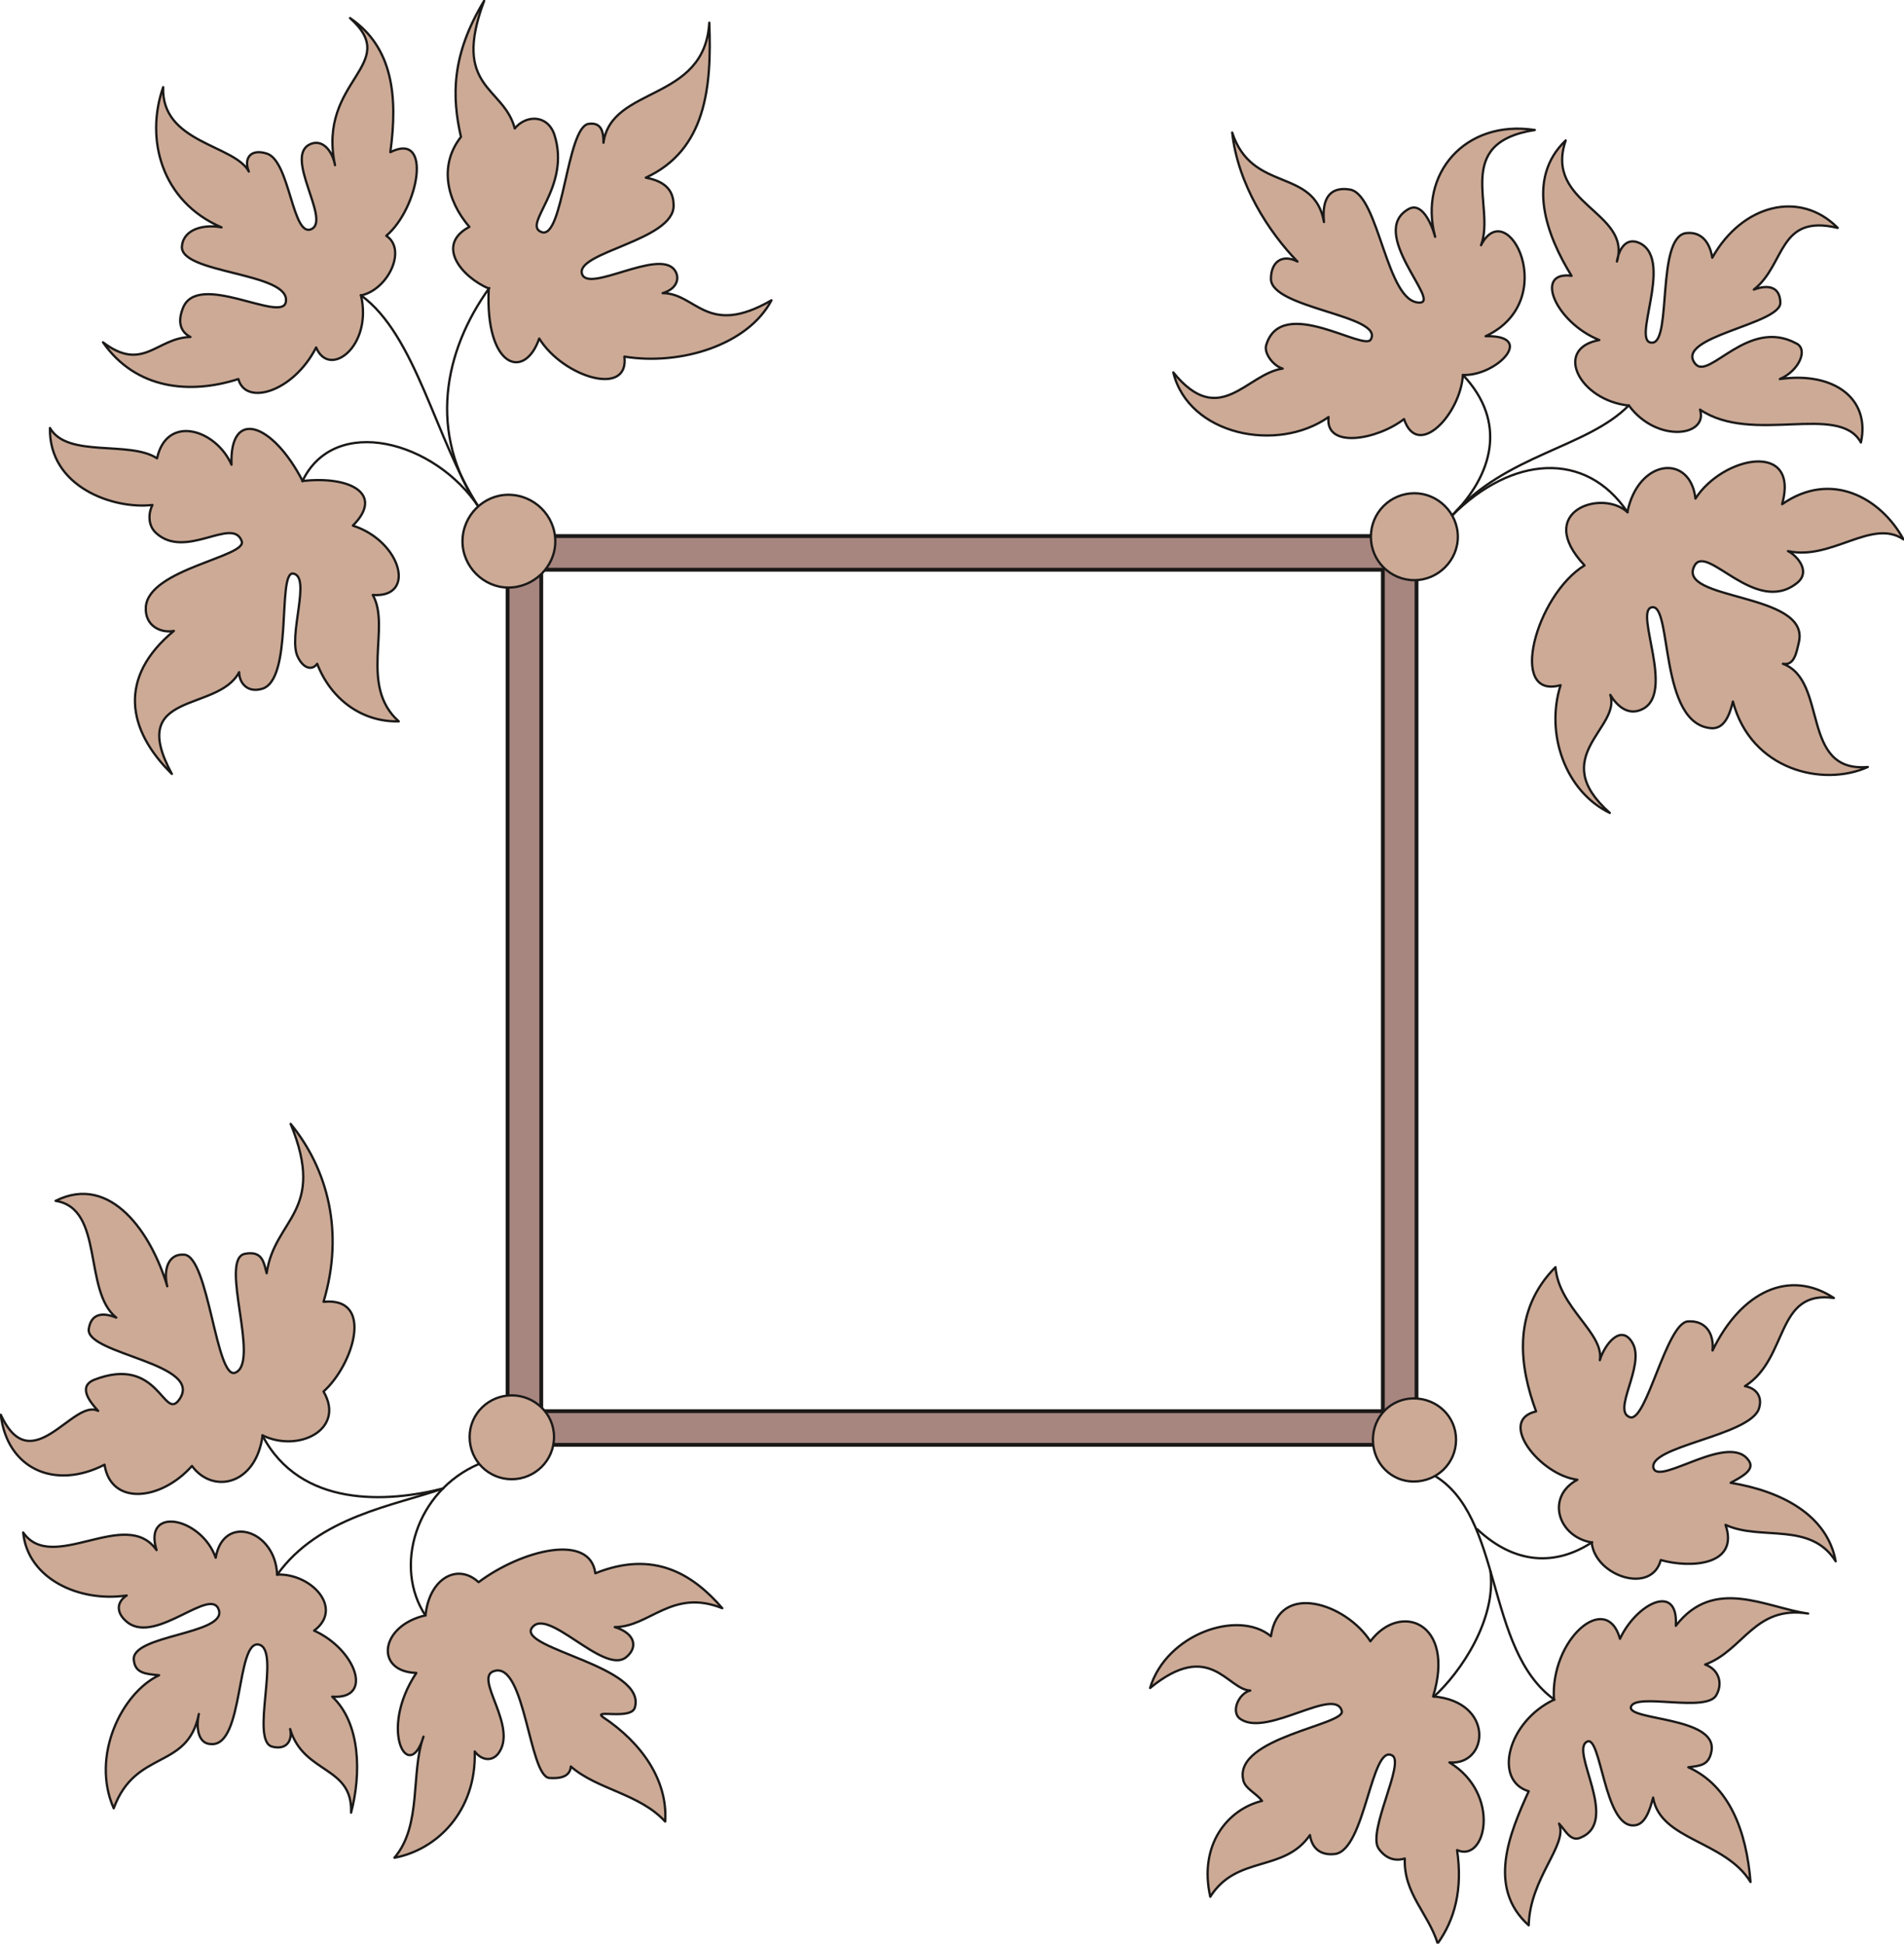 <svg xmlns="http://www.w3.org/2000/svg" version="1.2" width="74.68mm" height="76.25mm" viewBox="0 0 7468 7625" preserveAspectRatio="xMidYMid" fill-rule="evenodd" stroke-width="28.222" stroke-linejoin="round" xml:space="preserve"><defs class="ClipPathGroup"><clipPath id="a" clipPathUnits="userSpaceOnUse"><path d="M0 0h7468v7625H0z"/></clipPath></defs><g class="SlideGroup"><g class="Slide" clip-path="url(#a)"><g class="Page"><g class="com.sun.star.drawing.PolyPolygonShape"><path class="BoundingBox" fill="none" d="M1983 2095h3582v3582H1983z"/><path fill="#A7867F" d="M2123 2235h3301v3301H2123V2235Zm0 0Zm-132-132h3565v3565H1991V2103Z"/><path fill="none" stroke="#1B1918" stroke-width="15" stroke-linecap="round" d="M2123 2235h3301v3301H2123V2235Z"/><path fill="none" stroke="#1B1918" stroke-width="15" stroke-linecap="round" d="M1991 2103h3565v3565H1991V2103Z"/></g><g class="com.sun.star.drawing.ClosedBezierShape"><path class="BoundingBox" fill="none" d="M1516 6074h1323v1220H1516z"/><path fill="#CCAA96" d="M1669 6337c15-147 127-206 208-130 170-127 438-194 458-35 231-93 384 5 498 137-198-79-284 74-422 74 82 25 92 81 44 119-89 69-311-206-370-114-48 81 453 150 405 311-15 50-170 5-124 38 149 99 254 246 243 409-101-110-266-125-370-216-3 40-41 48-85 45-79-10-94-453-214-420-88 23 97 220 13 326-28 33-68 21-91-10 7 234-148 386-315 417 109-127 63-335 114-475-56 188-179-23-28-250-164-5-144-185 36-226Z"/><path fill="none" stroke="#1B1918" stroke-width="9" stroke-linecap="round" d="M1669 6337c15-147 127-206 208-130 170-127 438-194 458-35 231-93 384 5 498 137-198-79-284 74-422 74 82 25 92 81 44 119-89 69-311-206-370-114-48 81 453 150 405 311-15 50-170 5-124 38 149 99 254 246 243 409-101-110-266-125-370-216-3 40-41 48-85 45-79-10-94-453-214-420-88 23 97 220 13 326-28 33-68 21-91-10 7 234-148 386-315 417 109-127 63-335 114-475-56 188-179-23-28-250-164-5-144-185 36-226Z"/></g><g class="com.sun.star.drawing.ClosedBezierShape"><path class="BoundingBox" fill="none" d="M86 5964h1321v1153H86z"/><path fill="#CCAA96" d="M1087 6177c135-5 262 133 145 220 163 73 236 271 71 259 112 104 114 305 74 455 7-185-186-150-239-328 10 44-13 84-71 69-87-25 35-379-51-400-91-22-58 400-188 390-48 0-61-59-48-118-44 222-248 136-334 370-91-206 33-454 178-522-53-5-94-8-99-59-13-99 359-101 334-195-28-100-243 132-357 48-46-35-48-79-5-107-188 28-389-67-406-247 114 165 403-103 523 69-54-175 176-129 232 30 30-174 234-109 241 66Z"/><path fill="none" stroke="#1B1918" stroke-width="9" stroke-linecap="round" d="M1087 6177c135-5 262 133 145 220 163 73 236 271 71 259 112 104 114 305 74 455 7-185-186-150-239-328 10 44-13 84-71 69-87-25 35-379-51-400-91-22-58 400-188 390-48 0-61-59-48-118-44 222-248 136-334 370-91-206 33-454 178-522-53-5-94-8-99-59-13-99 359-101 334-195-28-100-243 132-357 48-46-35-48-79-5-107-188 28-389-67-406-247 114 165 403-103 523 69-54-175 176-129 232 30 30-174 234-109 241 66Z"/></g><g class="com.sun.star.drawing.ClosedBezierShape"><path class="BoundingBox" fill="none" d="M-2 4404h1398v1463H-2z"/><path fill="#CCAA96" d="M1030 5631c140 69 326-23 239-172 117-105 201-372 0-352 82-274 16-521-129-698 142 347-64 370-94 586-11-38-14-91-87-76-100 25 63 425-36 466-76 30-104-458-201-463-66-5-81 66-66 124-61-206-221-444-438-335 192 30 107 353 238 458-49-20-99-20-108 46-8 99 458 134 354 277-61 83-79-178-333-79-67 28-12 91 16 122-98-51-261 277-382 15 25 211 210 297 407 196 25 162 221 142 343 5 81 111 251 76 277-120Z"/><path fill="none" stroke="#1B1918" stroke-width="9" stroke-linecap="round" d="M1030 5631c140 69 326-23 239-172 117-105 201-372 0-352 82-274 16-521-129-698 142 347-64 370-94 586-11-38-14-91-87-76-100 25 63 425-36 466-76 30-104-458-201-463-66-5-81 66-66 124-61-206-221-444-438-335 192 30 107 353 238 458-49-20-99-20-108 46-8 99 458 134 354 277-61 83-79-178-333-79-67 28-12 91 16 122-98-51-261 277-382 15 25 211 210 297 407 196 25 162 221 142 343 5 81 111 251 76 277-120Z"/></g><g fill="none" class="com.sun.star.drawing.OpenBezierShape"><path class="BoundingBox" d="M1024 5626h721v558h-721z"/><path stroke="#1B1918" stroke-width="9" stroke-linecap="round" d="M1087 6178c163-229 463-272 652-339-219 56-561 77-710-208"/></g><g fill="none" class="com.sun.star.drawing.OpenBezierShape"><path class="BoundingBox" d="M1606 5738h279v606h-279z"/><path stroke="#1B1918" stroke-width="9" stroke-linecap="round" d="M1879 5743c-248 106-337 404-210 595"/></g><g class="com.sun.star.drawing.ClosedBezierShape"><path class="BoundingBox" fill="none" d="M1837 5469h342v340h-342z"/><path fill="#CCAA96" d="M2007 5474c89 0 166 71 166 163 0 95-77 166-166 166s-165-71-165-166c0-92 76-163 165-163Z"/><path fill="none" stroke="#1B1918" stroke-width="9" stroke-linecap="round" d="M2007 5474c89 0 166 71 166 163 0 95-77 166-166 166s-165-71-165-166c0-92 76-163 165-163Z"/></g><g class="com.sun.star.drawing.ClosedBezierShape"><path class="BoundingBox" fill="none" d="M4506 6284h1319v1346H4506z"/><path fill="#CCAA96" d="M5621 6655c242 20 219 272 64 259 203 123 145 395 30 344 23 155-10 274-76 366-38-120-134-196-129-333-33 10-71 5-102-38-48-66 107-344 51-367-81-41-104 367-221 387-61 8-93-25-100-74-102 148-287 77-391 242-46-204 68-343 203-376-23-31-69-49-74-84-35-164 400-214 387-268-25-99-288 99-394 33-46-25-11-104 35-114-91-3-157-203-393-10 63-211 345-310 474-203 31-218 296-127 390 20 117-157 335-74 246 216Z"/><path fill="none" stroke="#1B1918" stroke-width="9" stroke-linecap="round" d="M5621 6655c242 20 219 272 64 259 203 123 145 395 30 344 23 155-10 274-76 366-38-120-134-196-129-333-33 10-71 5-102-38-48-66 107-344 51-367-81-41-104 367-221 387-61 8-93-25-100-74-102 148-287 77-391 242-46-204 68-343 203-376-23-31-69-49-74-84-35-164 400-214 387-268-25-99-288 99-394 33-46-25-11-104 35-114-91-3-157-203-393-10 63-211 345-310 474-203 31-218 296-127 390 20 117-157 335-74 246 216Z"/></g><g class="com.sun.star.drawing.ClosedBezierShape"><path class="BoundingBox" fill="none" d="M5898 6265h1200v1294H5898z"/><path fill="#CCAA96" d="M6095 6668c-15-237 206-429 259-239 64-138 230-223 219-51 150-195 354-71 519-48-211-33-252 144-404 200 51 18 71 70 45 118-35 74-318-10-336 48-15 54 339 38 316 173-10 58-46 58-91 64 162 73 228 251 244 450-100-163-354-163-382-331-13 48-31 109-77 109-116 5-127-361-183-328-66 36 127 308-20 374-43 23-63-26-89-53 36 84-114 211-119 399-164-147-76-359 0-526-139-41-84-272 99-359Z"/><path fill="none" stroke="#1B1918" stroke-width="9" stroke-linecap="round" d="M6095 6668c-15-237 206-429 259-239 64-138 230-223 219-51 150-195 354-71 519-48-211-33-252 144-404 200 51 18 71 70 45 118-35 74-318-10-336 48-15 54 339 38 316 173-10 58-46 58-91 64 162 73 228 251 244 450-100-163-354-163-382-331-13 48-31 109-77 109-116 5-127-361-183-328-66 36 127 308-20 374-43 23-63-26-89-53 36 84-114 211-119 399-164-147-76-359 0-526-139-41-84-272 99-359Z"/></g><g class="com.sun.star.drawing.ClosedBezierShape"><path class="BoundingBox" fill="none" d="M5959 4966h1247v1233H5959z"/><path fill="#CCAA96" d="M6243 6051c-134-23-180-180-56-246-147-18-316-233-162-268-63-170-98-391 76-566 13 160 192 259 174 365 18-61 84-147 129-66 49 89-84 267-10 290 64 18 142-369 226-376 66-5 104 43 97 114 114-234 303-320 476-206-231-33-176 237-349 346 43 7 72 41 54 91-42 105-440 146-412 232 25 66 302-147 375-28 21 34-30 61-73 84 201 33 379 127 412 308-99-158-294-79-432-143 55 160-138 171-254 138-36 137-258 63-271-69Z"/><path fill="none" stroke="#1B1918" stroke-width="9" stroke-linecap="round" d="M6243 6051c-134-23-180-180-56-246-147-18-316-233-162-268-63-170-98-391 76-566 13 160 192 259 174 365 18-61 84-147 129-66 49 89-84 267-10 290 64 18 142-369 226-376 66-5 104 43 97 114 114-234 303-320 476-206-231-33-176 237-349 346 43 7 72 41 54 91-42 105-440 146-412 232 25 66 302-147 375-28 21 34-30 61-73 84 201 33 379 127 412 308-99-158-294-79-432-143 55 160-138 171-254 138-36 137-258 63-271-69Z"/></g><g fill="none" class="com.sun.star.drawing.OpenBezierShape"><path class="BoundingBox" d="M5619 6160h236v502h-236z"/><path stroke="#1B1918" stroke-width="9" stroke-linecap="round" d="M5624 6656c107-97 245-304 222-491"/></g><g fill="none" class="com.sun.star.drawing.OpenBezierShape"><path class="BoundingBox" d="M5789 5994h462v125h-462z"/><path stroke="#1B1918" stroke-width="9" stroke-linecap="round" d="M5794 5999c148 139 308 145 451 51"/></g><g fill="none" class="com.sun.star.drawing.OpenBezierShape"><path class="BoundingBox" d="M5616 5781h487v893h-487z"/><path stroke="#1B1918" stroke-width="9" stroke-linecap="round" d="M5621 5786c277 157 201 684 476 882"/></g><g class="com.sun.star.drawing.ClosedBezierShape"><path class="BoundingBox" fill="none" d="M5380 5481h337v337h-337z"/><path fill="#CCAA96" d="M5545 5486c92 0 166 71 166 162 0 92-74 164-166 164-89 0-160-72-160-164 0-91 71-162 160-162Z"/><path fill="none" stroke="#1B1918" stroke-width="9" stroke-linecap="round" d="M5545 5486c92 0 166 71 166 162 0 92-74 164-166 164-89 0-160-72-160-164 0-91 71-162 160-162Z"/></g><g class="com.sun.star.drawing.ClosedBezierShape"><path class="BoundingBox" fill="none" d="M6004 1805h1468v1390H6004z"/><path fill="#CCAA96" d="M6383 2009c43-210 247-230 267-53 107-167 409-228 340 22 192-134 387-25 476 138-124-84-282 84-453 46 36 18 93 82 33 127-162 125-350-156-399-71-78 140 452 104 409 300-10 43-18 94-63 86 179 66 66 428 333 405-175 79-458 13-529-257-13 53-33 105-81 105-213-10-155-499-239-474-66 18 94 336-35 399-56 28-100-13-126-56 43 131-251 242-2 463-173-83-254-309-193-501-208 58-97-353 94-470-199-212 68-301 168-209Z"/><path fill="none" stroke="#1B1918" stroke-width="9" stroke-linecap="round" d="M6383 2009c43-210 247-230 267-53 107-167 409-228 340 22 192-134 387-25 476 138-124-84-282 84-453 46 36 18 93 82 33 127-162 125-350-156-399-71-78 140 452 104 409 300-10 43-18 94-63 86 179 66 66 428 333 405-175 79-458 13-529-257-13 53-33 105-81 105-213-10-155-499-239-474-66 18 94 336-35 399-56 28-100-13-126-56 43 131-251 242-2 463-173-83-254-309-193-501-208 58-97-353 94-470-199-212 68-301 168-209Z"/></g><g class="com.sun.star.drawing.ClosedBezierShape"><path class="BoundingBox" fill="none" d="M6048 546h1263v1196H6048z"/><path fill="#CCAA96" d="M6389 1591c109 148 312 122 279 16 206 139 545-28 631 129 38-173-107-279-318-249 77-33 112-118 64-140-189-102-341 145-395 81-89-107 336-155 333-241-2-72-61-67-104-51 125-97 94-298 329-242-148-150-375-92-492 117-12-73-53-104-106-96-112 23-54 419-127 429-92 10 84-318-49-389-55-28-84 21-92 71 59-196-287-224-201-475-159 152-73 376 23 531-149-20-63 183 109 252-182 33-78 237 116 257Z"/><path fill="none" stroke="#1B1918" stroke-width="9" stroke-linecap="round" d="M6389 1591c109 148 312 122 279 16 206 139 545-28 631 129 38-173-107-279-318-249 77-33 112-118 64-140-189-102-341 145-395 81-89-107 336-155 333-241-2-72-61-67-104-51 125-97 94-298 329-242-148-150-375-92-492 117-12-73-53-104-106-96-112 23-54 419-127 429-92 10 84-318-49-389-55-28-84 21-92 71 59-196-287-224-201-475-159 152-73 376 23 531-149-20-63 183 109 252-182 33-78 237 116 257Z"/></g><g class="com.sun.star.drawing.ClosedBezierShape"><path class="BoundingBox" fill="none" d="M4597 500h1429v1225H4597z"/><path fill="#CCAA96" d="M5738 1471c132 5 289-157 89-152 299-140 86-560-18-357 58-152-114-401 211-452-274-42-457 173-391 419-16-58-54-137-104-109-163 91 129 367 43 367-130 2-158-418-271-443-73-13-114 25-104 127-38-216-282-112-360-351 22 203 144 391 256 506-61-31-104 2-104 68 0 116 443 143 392 237-23 51-349-175-410 21-12 33 28 84 64 94-142 20-247 239-429 15 60 246 408 317 609 175-15 127 192 89 296 8 53 160 221-18 231-173Z"/><path fill="none" stroke="#1B1918" stroke-width="9" stroke-linecap="round" d="M5738 1471c132 5 289-157 89-152 299-140 86-560-18-357 58-152-114-401 211-452-274-42-457 173-391 419-16-58-54-137-104-109-163 91 129 367 43 367-130 2-158-418-271-443-73-13-114 25-104 127-38-216-282-112-360-351 22 203 144 391 256 506-61-31-104 2-104 68 0 116 443 143 392 237-23 51-349-175-410 21-12 33 28 84 64 94-142 20-247 239-429 15 60 246 408 317 609 175-15 127 192 89 296 8 53 160 221-18 231-173Z"/></g><g fill="none" class="com.sun.star.drawing.OpenBezierShape"><path class="BoundingBox" d="M5690 1585h705v444h-705z"/><path stroke="#1B1918" stroke-width="9" stroke-linecap="round" d="M6389 1590c-165 168-481 191-694 433"/></g><g fill="none" class="com.sun.star.drawing.OpenBezierShape"><path class="BoundingBox" d="M5690 1466h700v563h-700z"/><path stroke="#1B1918" stroke-width="9" stroke-linecap="round" d="M5738 1471c175 185 117 392-43 552 233-234 524-259 689-13"/></g><g class="com.sun.star.drawing.ClosedBezierShape"><path class="BoundingBox" fill="none" d="M5372 1930h352v352h-352z"/><path fill="#CCAA96" d="M5548 1935c91 0 170 76 170 171 0 94-79 170-170 170-95 0-171-76-171-170 0-95 76-171 171-171Z"/><path fill="none" stroke="#1B1918" stroke-width="9" stroke-linecap="round" d="M5548 1935c91 0 170 76 170 171 0 94-79 170-170 170-95 0-171-76-171-170 0-95 76-171 171-171Z"/></g><g class="com.sun.star.drawing.ClosedBezierShape"><path class="BoundingBox" fill="none" d="M1751-2h1281v1495H1751z"/><path fill="#CCAA96" d="M1917 1132c-107-46-210-171-76-242-88-102-121-241-33-353-36-158-38-321 91-534-129 345 77 335 120 501 43-53 127-56 155 23 68 208-127 353-51 383 86 36 99-409 185-424 54-8 59 36 59 74 31-225 397-158 415-471 10 254-13 499-249 608 68 13 109 43 109 109 3 137-387 183-359 269 25 75 298-99 362-17 22 28 15 74-46 92 132 0 173 175 427 28-92 175-356 257-577 221 20 160-240 81-334-71-58 167-213 114-198-196Z"/><path fill="none" stroke="#1B1918" stroke-width="9" stroke-linecap="round" d="M1917 1132c-107-46-210-171-76-242-88-102-121-241-33-353-36-158-38-321 91-534-129 345 77 335 120 501 43-53 127-56 155 23 68 208-127 353-51 383 86 36 99-409 185-424 54-8 59 36 59 74 31-225 397-158 415-471 10 254-13 499-249 608 68 13 109 43 109 109 3 137-387 183-359 269 25 75 298-99 362-17 22 28 15 74-46 92 132 0 173 175 427 28-92 175-356 257-577 221 20 160-240 81-334-71-58 167-213 114-198-196Z"/></g><g class="com.sun.star.drawing.ClosedBezierShape"><path class="BoundingBox" fill="none" d="M399 66h1242v1481H399z"/><path fill="#CCAA96" d="M1416 1159c107-23 181-181 99-234 127-107 183-412 16-328 30-219 10-412-158-526 206 185-130 241-59 577-10-56-51-109-104-79-89 54 81 287 15 328-79 46-86-269-180-295-66-20-89 23-69 71-56-106-344-111-336-331-71 202-8 448 229 550-66-13-147 5-155 71-18 112 430 104 407 222-15 84-348-125-404 25-21 54-9 92 30 112-133 3-186 140-343 21 129 185 341 205 531 144 28 107 216 51 305-124 51 124 222-3 176-204Z"/><path fill="none" stroke="#1B1918" stroke-width="9" stroke-linecap="round" d="M1416 1159c107-23 181-181 99-234 127-107 183-412 16-328 30-219 10-412-158-526 206 185-130 241-59 577-10-56-51-109-104-79-89 54 81 287 15 328-79 46-86-269-180-295-66-20-89 23-69 71-56-106-344-111-336-331-71 202-8 448 229 550-66-13-147 5-155 71-18 112 430 104 407 222-15 84-348-125-404 25-21 54-9 92 30 112-133 3-186 140-343 21 129 185 341 205 531 144 28 107 216 51 305-124 51 124 222-3 176-204Z"/></g><g class="com.sun.star.drawing.ClosedBezierShape"><path class="BoundingBox" fill="none" d="M191 1674h1379v1368H191z"/><path fill="#CCAA96" d="M1187 1887c-119-230-287-286-279-64-61-139-254-199-292-25-108-71-352 0-420-119-5 231 248 320 402 302-15 28-20 78 13 109 116 109 302-66 337 33 23 61-365 109-376 258-5 76 61 104 110 94-220 182-184 388-8 561-179-330 180-239 264-399 0 41 31 81 87 66 127-30 61-458 124-453 75 10-23 250 20 329 21 43 55 53 75 25 53 137 173 229 320 226-157-140-30-371-102-496 173 13 112-211-78-272 124-124-10-196-197-175Z"/><path fill="none" stroke="#1B1918" stroke-width="9" stroke-linecap="round" d="M1187 1887c-119-230-287-286-279-64-61-139-254-199-292-25-108-71-352 0-420-119-5 231 248 320 402 302-15 28-20 78 13 109 116 109 302-66 337 33 23 61-365 109-376 258-5 76 61 104 110 94-220 182-184 388-8 561-179-330 180-239 264-399 0 41 31 81 87 66 127-30 61-458 124-453 75 10-23 250 20 329 21 43 55 53 75 25 53 137 173 229 320 226-157-140-30-371-102-496 173 13 112-211-78-272 124-124-10-196-197-175Z"/></g><g fill="none" class="com.sun.star.drawing.OpenBezierShape"><path class="BoundingBox" d="M1181 1125h744v871h-744z"/><path stroke="#1B1918" stroke-width="9" stroke-linecap="round" d="M1919 1130c-178 247-242 569-41 860-171-260-566-367-692-102"/></g><g fill="none" class="com.sun.star.drawing.OpenBezierShape"><path class="BoundingBox" d="M1410 1153h474v843h-474z"/><path stroke="#1B1918" stroke-width="9" stroke-linecap="round" d="M1878 1990c-170-263-245-675-463-832"/></g><g class="com.sun.star.drawing.ClosedBezierShape"><path class="BoundingBox" fill="none" d="M1809 1936h375v375h-375z"/><path fill="#CCAA96" d="M1994 1941c100 0 184 81 184 183 0 99-84 181-184 181-97 0-180-82-180-181 0-102 83-183 180-183Z"/><path fill="none" stroke="#1B1918" stroke-width="9" stroke-linecap="round" d="M1994 1941c100 0 184 81 184 183 0 99-84 181-184 181-97 0-180-82-180-181 0-102 83-183 180-183Z"/></g></g></g></g></svg>
